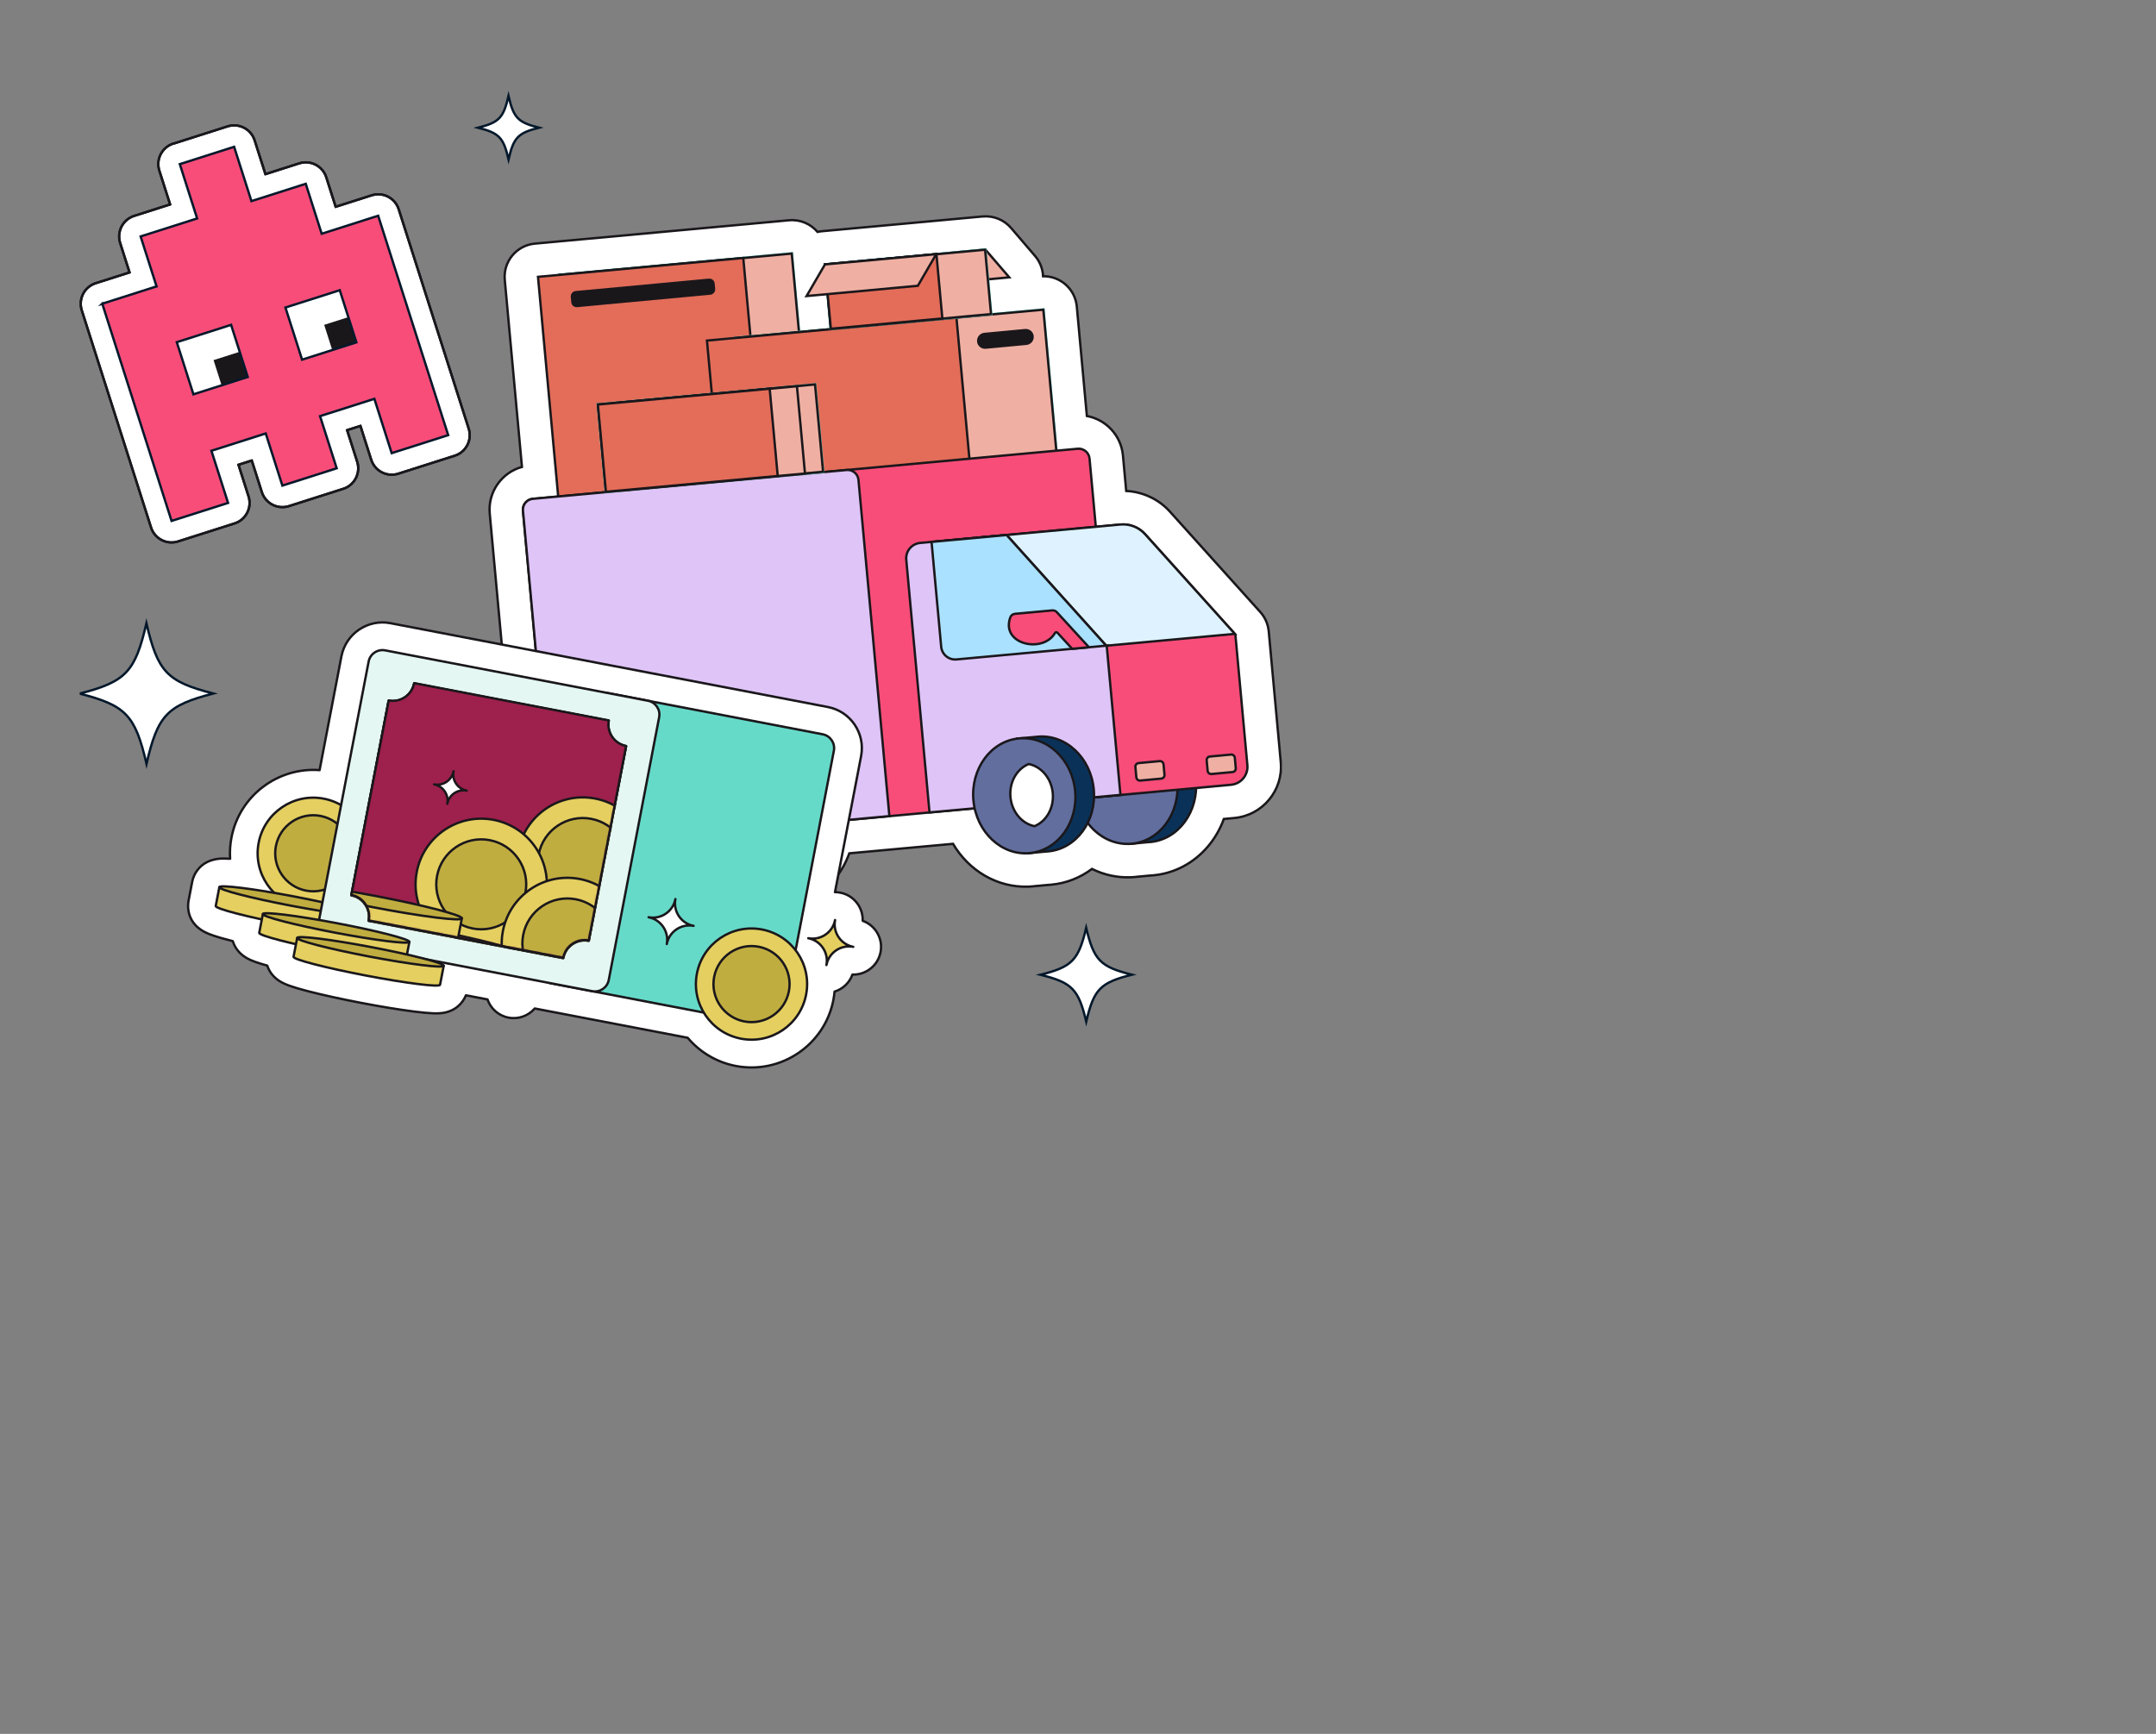 <svg width="920" height="740" viewBox="0 0 920 740" fill="none" xmlns="http://www.w3.org/2000/svg">
<rect x="0" y="0" width="920" height="740" fill="#808080" stroke="none"/>
<g clip-path="url(#clip0_8803_6332)">
<g clip-path="url(#clip1_8803_6332)">
<path d="M91 295.98C71.255 301.086 67.344 305.216 62.519 326C57.669 305.216 53.745 301.099 34 296.02C53.745 290.914 57.656 286.784 62.481 266C67.332 286.784 71.255 290.901 91 295.98Z" fill="white" stroke="#04182B" stroke-miterlimit="10"/>
<path d="M73.912 61.294C69.106 62.847 66.457 67.999 67.992 72.822L72.596 87.255L57.239 92.151C57.239 92.151 57.212 92.151 57.203 92.16C54.901 92.909 52.982 94.535 51.868 96.682C50.753 98.847 50.534 101.368 51.274 103.688L55.284 116.266L40.85 120.87C40.85 120.87 40.823 120.87 40.814 120.879C38.512 121.628 36.593 123.254 35.479 125.401C34.364 127.566 34.145 130.087 34.885 132.407L42.422 156.056L42.696 156.906L49.776 179.094L50.05 179.943L56.993 201.711L57.404 202.99L64.456 225.114C66 229.946 71.162 232.613 75.994 231.07L100.103 223.388C100.103 223.388 100.13 223.388 100.139 223.378C104.945 221.826 107.594 216.674 106.059 211.851L101.756 198.35L107.439 196.541L111.741 210.042C112.481 212.362 114.117 214.289 116.282 215.413C118.447 216.527 120.968 216.738 123.289 216.007L146.465 208.617C146.465 208.617 146.493 208.617 146.502 208.608C151.307 207.055 153.956 201.903 152.421 197.08L148.119 183.579L153.801 181.77L158.405 196.203C159.145 198.523 160.78 200.46 162.936 201.574C165.101 202.689 167.623 202.908 169.943 202.168L194.052 194.486C194.052 194.486 194.079 194.486 194.088 194.477C198.893 192.924 201.543 187.772 200.008 182.949L192.654 159.902L192.517 159.473L185.3 136.856L185.026 136.006L177.946 113.818L177.672 112.969L170.135 89.319C168.591 84.487 163.43 81.82 158.597 83.363L143.24 88.26L139.23 75.681C137.686 70.849 132.524 68.182 127.692 69.725L113.258 74.329L108.654 59.897C107.11 55.064 101.948 52.397 97.115 53.941L73.939 61.331C73.939 61.331 73.912 61.331 73.902 61.34" fill="white"/>
<path d="M73.912 61.294C69.106 62.847 66.457 67.999 67.992 72.822L72.596 87.255L57.239 92.151C57.239 92.151 57.212 92.151 57.203 92.16C54.901 92.909 52.982 94.535 51.868 96.682C50.753 98.847 50.534 101.368 51.274 103.688L55.284 116.266L40.85 120.87C40.85 120.87 40.823 120.87 40.814 120.879C38.512 121.628 36.593 123.254 35.479 125.401C34.364 127.566 34.145 130.087 34.885 132.407L42.422 156.056L42.696 156.906L49.776 179.094L50.05 179.943L56.993 201.711L57.404 202.99L64.456 225.114C66 229.946 71.162 232.613 75.994 231.07L100.103 223.388C100.103 223.388 100.13 223.388 100.139 223.378C104.945 221.826 107.594 216.674 106.059 211.851L101.756 198.35L107.439 196.541L111.741 210.042C112.481 212.362 114.117 214.289 116.282 215.413C118.447 216.527 120.968 216.738 123.289 216.007L146.465 208.617C146.465 208.617 146.493 208.617 146.502 208.608C151.307 207.055 153.956 201.903 152.421 197.08L148.119 183.579L153.801 181.77L158.405 196.203C159.145 198.523 160.78 200.46 162.936 201.574C165.101 202.689 167.623 202.908 169.943 202.168L194.052 194.486C194.052 194.486 194.079 194.486 194.088 194.477C198.893 192.924 201.543 187.772 200.008 182.949L192.654 159.902L192.517 159.473L185.3 136.856L185.026 136.006L177.946 113.818L177.672 112.969L170.135 89.319C168.591 84.487 163.43 81.82 158.597 83.363L143.24 88.26L139.23 75.681C137.686 70.849 132.524 68.182 127.692 69.725L113.258 74.329L108.654 59.897C107.11 55.064 101.948 52.397 97.115 53.941L73.939 61.331C73.939 61.331 73.912 61.331 73.902 61.34" stroke="#04182B" stroke-miterlimit="10"/>
<path d="M73.912 61.294C69.106 62.847 66.457 67.999 67.992 72.822L72.596 87.255L57.239 92.151C57.239 92.151 57.212 92.151 57.203 92.16C54.901 92.909 52.982 94.535 51.868 96.682C50.753 98.847 50.534 101.368 51.274 103.688L55.284 116.266L40.85 120.87C40.85 120.87 40.823 120.87 40.814 120.879C38.512 121.628 36.593 123.254 35.479 125.401C34.364 127.566 34.145 130.087 34.885 132.407L42.422 156.056L42.696 156.906L49.776 179.094L50.05 179.943L56.993 201.711L57.404 202.99L64.456 225.114C66 229.946 71.162 232.613 75.994 231.07L100.103 223.388C100.103 223.388 100.13 223.388 100.139 223.378C104.945 221.826 107.594 216.674 106.059 211.851L101.756 198.35L107.439 196.541L111.741 210.042C112.481 212.362 114.117 214.289 116.282 215.413C118.447 216.527 120.968 216.738 123.289 216.007L146.465 208.617C146.465 208.617 146.493 208.617 146.502 208.608C151.307 207.055 153.956 201.903 152.421 197.08L148.119 183.579L153.801 181.77L158.405 196.203C159.145 198.523 160.78 200.46 162.936 201.574C165.101 202.689 167.623 202.908 169.943 202.168L194.052 194.486C194.052 194.486 194.079 194.486 194.088 194.477C198.893 192.924 201.543 187.772 200.008 182.949L192.654 159.902L192.517 159.473L185.3 136.856L185.026 136.006L177.946 113.818L177.672 112.969L170.135 89.319C168.591 84.487 163.43 81.82 158.597 83.363L143.24 88.26L139.23 75.681C137.686 70.849 132.524 68.182 127.692 69.725L113.258 74.329L108.654 59.897C107.11 55.064 101.948 52.397 97.115 53.941L73.939 61.331C73.939 61.331 73.912 61.331 73.902 61.34L73.912 61.294Z" stroke="#1A171B" stroke-linejoin="round"/>
<path d="M98.247 138.251L74.348 145.873L81.97 169.77L105.87 162.148L98.247 138.251Z" fill="white"/>
<path d="M145.505 123.177L121.605 130.799L129.228 154.697L153.128 147.075L145.505 123.177Z" fill="white"/>
<path d="M149.581 135.049L138.336 138.635L141.922 149.879L153.167 146.292L149.581 135.049Z" fill="#1A171B"/>
<path d="M102.37 150.107L91.125 153.693L94.712 164.937L105.956 161.35L102.37 150.107Z" fill="#1A171B"/>
<path d="M75.439 146.036L98.615 138.646L105.713 160.898L82.537 168.288L75.439 146.036ZM121.801 131.247L144.977 123.857L152.076 146.109L128.899 153.499L121.801 131.247ZM43.638 129.612L51.175 153.261L51.449 154.111L58.529 176.299L58.803 177.148L65.746 198.916L66.157 200.195L73.209 222.319L97.318 214.637L90.22 192.385L113.396 184.995L120.494 207.247L143.671 199.857L136.573 177.605L159.749 170.215L167.14 193.39L191.248 185.707L183.894 162.661L183.757 162.231L176.54 139.614L176.266 138.765L169.186 116.577L168.912 115.727L161.375 92.078L137.267 99.76L130.47 78.44L107.294 85.83L99.903 62.655L76.727 70.045L84.117 93.229L60.009 100.911L66.805 122.231L43.629 129.621L43.638 129.612Z" fill="#66DAC9"/>
<path d="M75.439 146.036L98.615 138.646L105.713 160.898L82.537 168.288L75.439 146.036ZM121.801 131.247L144.977 123.857L152.076 146.109L128.899 153.499L121.801 131.247ZM43.638 129.612L51.175 153.261L51.449 154.111L58.529 176.299L58.803 177.148L65.746 198.916L66.157 200.195L73.209 222.319L97.318 214.637L90.22 192.385L113.396 184.995L120.494 207.247L143.671 199.857L136.573 177.605L159.749 170.215L167.14 193.39L191.248 185.707L183.894 162.661L183.757 162.231L176.54 139.614L176.266 138.765L169.186 116.577L168.912 115.727L161.375 92.078L137.267 99.76L130.47 78.44L107.294 85.83L99.903 62.655L76.727 70.045L84.117 93.229L60.009 100.911L66.805 122.231L43.629 129.621L43.638 129.612Z" fill="#F84D79" stroke="#04182B" stroke-miterlimit="10"/>
<path d="M336.637 94.014L315.973 95.914L237.436 103.131L228.255 103.971C220.426 104.693 214.67 111.617 215.392 119.436L222.728 199.272C214.104 201.656 208.129 209.96 208.979 219.186L222.18 362.791C222.901 370.619 229.826 376.374 237.646 375.652L238.505 375.57C245.292 387.07 257.36 394.296 270.533 393.848C270.835 393.848 271.127 393.83 271.438 393.803C271.785 393.784 272.132 393.757 272.479 393.73C272.817 393.702 273.155 393.656 273.493 393.62L279.276 393.09C279.678 393.072 280.052 393.035 280.427 393.008C288.439 392.268 295.875 388.724 301.667 382.923C307.705 387.07 314.895 389.345 322.459 389.08C322.761 389.08 323.062 389.062 323.364 389.034C323.711 389.016 324.058 388.989 324.405 388.961C324.743 388.934 325.081 388.888 325.41 388.842L331.193 388.313C331.595 388.294 331.969 388.267 332.344 388.23C341.379 387.399 349.674 382.996 355.712 375.826C358.599 372.4 360.864 368.445 362.417 364.188L380.926 362.489L397.881 360.936L406.669 360.132C413.457 371.633 425.525 378.858 438.698 378.411C439 378.411 439.301 378.393 439.603 378.365C439.95 378.347 440.297 378.329 440.644 378.292C440.982 378.265 441.32 378.219 441.658 378.182L447.441 377.653C447.843 377.634 448.217 377.607 448.592 377.57C454.95 376.986 460.907 374.62 465.958 370.847C471.029 373.35 476.61 374.611 482.265 374.419C482.567 374.419 482.868 374.401 483.17 374.373C483.517 374.355 483.864 374.337 484.211 374.3C484.549 374.273 484.887 374.227 485.225 374.181L491.008 373.652C491.41 373.633 491.784 373.606 492.159 373.569C501.194 372.738 509.489 368.335 515.527 361.165C518.414 357.739 520.68 353.784 522.233 349.527L526.691 349.116C538.731 348.011 547.629 337.314 546.524 325.275L541.39 269.435C541.106 266.357 539.828 263.461 537.754 261.168L537.644 261.05L499.248 218.382C494.452 213.047 487.664 209.887 480.575 209.54L479.177 194.376C478.383 185.771 471.896 179.03 463.784 177.541L459.491 130.827C458.805 123.364 452.465 117.773 445.093 117.901C444.956 114.777 443.796 111.726 441.686 109.26L431.445 97.303C428.439 93.795 423.926 91.968 419.331 92.388H419.194L398.42 94.307L371.571 96.773L350.66 98.691C350.048 98.746 349.436 98.847 348.842 98.974C345.946 95.567 341.488 93.576 336.692 94.014" fill="white"/>
<path d="M336.637 94.014L315.973 95.914L237.436 103.131L228.255 103.971C220.426 104.693 214.67 111.617 215.392 119.436L222.728 199.272C214.104 201.656 208.129 209.96 208.979 219.186L222.18 362.791C222.901 370.619 229.826 376.374 237.646 375.652L238.505 375.57C245.292 387.07 257.36 394.296 270.533 393.848C270.835 393.848 271.127 393.83 271.438 393.803C271.785 393.784 272.132 393.757 272.479 393.73C272.817 393.702 273.155 393.656 273.493 393.62L279.276 393.09C279.678 393.072 280.052 393.035 280.427 393.008C288.439 392.268 295.875 388.724 301.667 382.923C307.705 387.07 314.895 389.345 322.459 389.08C322.761 389.08 323.062 389.062 323.364 389.034C323.711 389.016 324.058 388.989 324.405 388.961C324.743 388.934 325.081 388.888 325.41 388.842L331.193 388.313C331.595 388.294 331.969 388.267 332.344 388.23C341.379 387.399 349.674 382.996 355.712 375.826C358.599 372.4 360.864 368.445 362.417 364.188L380.926 362.489L397.881 360.936L406.669 360.132C413.457 371.633 425.525 378.858 438.698 378.411C439 378.411 439.301 378.393 439.603 378.365C439.95 378.347 440.297 378.329 440.644 378.292C440.982 378.265 441.32 378.219 441.658 378.182L447.441 377.653C447.843 377.634 448.217 377.607 448.592 377.57C454.95 376.986 460.907 374.62 465.958 370.847C471.029 373.35 476.61 374.611 482.265 374.419C482.567 374.419 482.868 374.401 483.17 374.373C483.517 374.355 483.864 374.337 484.211 374.3C484.549 374.273 484.887 374.227 485.225 374.181L491.008 373.652C491.41 373.633 491.784 373.606 492.159 373.569C501.194 372.738 509.489 368.335 515.527 361.165C518.414 357.739 520.68 353.784 522.233 349.527L526.691 349.116C538.731 348.011 547.629 337.314 546.524 325.275L541.39 269.435C541.106 266.357 539.828 263.461 537.754 261.168L537.644 261.05L499.248 218.382C494.452 213.047 487.664 209.887 480.575 209.54L479.177 194.376C478.383 185.771 471.896 179.03 463.784 177.541L459.491 130.827C458.805 123.364 452.465 117.773 445.093 117.901C444.956 114.777 443.796 111.726 441.686 109.26L431.445 97.303C428.439 93.795 423.926 91.968 419.331 92.388H419.194L398.42 94.307L371.571 96.773L350.66 98.691C350.048 98.746 349.436 98.847 348.842 98.974C345.946 95.567 341.488 93.576 336.692 94.014H336.637Z" stroke="#1A171B" stroke-miterlimit="10"/>
<path d="M337.926 108.113L238.668 117.232L247.665 215.136L346.923 206.016L337.926 108.113Z" fill="#F5872E"/>
<path d="M337.926 108.113L238.668 117.232L247.665 215.136L346.923 206.016L337.926 108.113Z" stroke="#66DAC9" stroke-miterlimit="10"/>
<path d="M337.851 108.211L238.766 117.315L247.747 215.045L346.832 205.942L337.851 108.211Z" fill="#EFB0A3"/>
<path d="M337.851 108.211L238.766 117.315L247.747 215.045L346.832 205.942L337.851 108.211Z" stroke="#1A171B" stroke-miterlimit="10"/>
<path d="M317.161 110.1L229.574 118.148L238.554 215.869L326.141 207.821L317.161 110.1Z" fill="#E36D59"/>
<path d="M317.161 110.1L229.574 118.148L238.554 215.869L326.141 207.821L317.161 110.1Z" stroke="#1A171B" stroke-miterlimit="10"/>
<path d="M303.028 125.3L246.242 130.598C245.237 130.69 244.351 129.959 244.269 128.963L244.058 126.671C243.967 125.675 244.707 124.798 245.712 124.697L302.498 119.399C303.503 119.308 304.389 120.039 304.471 121.025L304.681 123.318C304.772 124.314 304.032 125.191 303.028 125.282" fill="#1A171B"/>
<path d="M303.028 125.3L246.242 130.598C245.237 130.69 244.351 129.959 244.269 128.963L244.058 126.671C243.967 125.675 244.707 124.798 245.712 124.697L302.498 119.399C303.503 119.308 304.389 120.039 304.471 121.025L304.681 123.318C304.772 124.314 304.032 125.191 303.028 125.282V125.3Z" stroke="#1A171B" stroke-miterlimit="10"/>
<path d="M445.297 132.056L313.734 144.144L322.731 242.047L454.294 229.959L445.297 132.056Z" fill="#F5872E"/>
<path d="M445.297 132.056L313.734 144.144L322.731 242.047L454.294 229.959L445.297 132.056Z" stroke="#66DAC9" stroke-miterlimit="10"/>
<path d="M445.212 132.164L313.832 144.235L322.814 241.974L454.194 229.903L445.212 132.164Z" fill="#EFB0A3"/>
<path d="M445.212 132.164L313.832 144.235L322.814 241.974L454.194 229.903L445.212 132.164Z" stroke="#1A171B" stroke-miterlimit="10"/>
<path d="M408.131 135.571L301.668 145.353L310.649 243.083L417.112 233.301L408.131 135.571Z" fill="#E36D59"/>
<path d="M408.131 135.571L301.668 145.353L310.649 243.083L417.112 233.301L408.131 135.571Z" stroke="#1A171B" stroke-miterlimit="10"/>
<path d="M437.392 140.893L420.117 142.519C418.482 142.674 417.276 144.108 417.422 145.716C417.568 147.333 419.012 148.511 420.638 148.356L437.922 146.73C439.557 146.575 440.763 145.15 440.617 143.533C440.471 141.916 439.037 140.738 437.401 140.893" fill="#1A171B"/>
<path d="M437.392 140.893L420.117 142.519C418.482 142.674 417.276 144.108 417.422 145.716C417.568 147.333 419.012 148.511 420.638 148.356L437.922 146.73C439.557 146.575 440.763 145.15 440.617 143.533C440.471 141.916 439.037 140.738 437.401 140.893H437.392Z" stroke="#1A171B" stroke-miterlimit="10"/>
<path d="M486.347 310.422L477.577 311.226L477.769 313.309C470.507 317.812 465.985 326.892 466.898 336.885C467.821 346.878 473.923 354.99 481.88 358.086L482.072 360.151L489.983 359.42C490.266 359.411 490.559 359.393 490.851 359.365C502.837 358.269 511.543 346.412 510.3 332.893C509.058 319.374 498.333 309.308 486.357 310.413" fill="#0A3259"/>
<path d="M486.347 310.422L477.577 311.226L477.769 313.309C470.507 317.812 465.985 326.892 466.898 336.885C467.821 346.878 473.923 354.99 481.88 358.086L482.072 360.151L489.983 359.42C490.266 359.411 490.559 359.393 490.851 359.365C502.837 358.269 511.543 346.412 510.3 332.893C509.058 319.374 498.333 309.308 486.357 310.413L486.347 310.422Z" stroke="#1A171B" stroke-miterlimit="10"/>
<path d="M502.352 333.624C503.595 347.143 494.889 359 482.903 360.096C470.917 361.192 460.202 351.126 458.95 337.607C457.708 324.087 466.414 312.24 478.399 311.134C490.385 310.038 501.101 320.105 502.352 333.624Z" fill="#616E9E"/>
<path d="M502.352 333.624C503.595 347.143 494.889 359 482.903 360.096C470.917 361.192 460.202 351.126 458.95 337.607C457.708 324.087 466.414 312.24 478.399 311.134C490.385 310.038 501.101 320.105 502.352 333.624Z" stroke="#1A171B" stroke-miterlimit="10"/>
<path d="M326.47 325.01L317.664 325.823L317.856 327.915C310.565 332.436 306.016 341.553 306.939 351.582C307.861 361.612 313.991 369.751 321.985 372.866L322.177 374.94L330.115 374.209C330.408 374.2 330.691 374.181 330.983 374.154C343.015 373.049 351.757 361.156 350.515 347.582C349.272 334.008 338.502 323.905 326.47 325.01Z" fill="#0A3259"/>
<path d="M326.47 325.01L317.664 325.823L317.856 327.915C310.565 332.436 306.016 341.553 306.939 351.582C307.861 361.612 313.991 369.751 321.985 372.866L322.177 374.94L330.115 374.209C330.408 374.2 330.691 374.181 330.983 374.154C343.015 373.049 351.757 361.156 350.515 347.582C349.272 334.008 338.502 323.905 326.47 325.01Z" stroke="#1A171B" stroke-miterlimit="10"/>
<path d="M342.574 348.303C343.826 361.877 335.074 373.77 323.043 374.876C311.011 375.981 300.25 365.878 298.998 352.304C297.746 338.73 306.498 326.837 318.53 325.732C330.561 324.626 341.322 334.729 342.574 348.303Z" fill="#616E9E"/>
<path d="M342.574 348.303C343.826 361.877 335.074 373.77 323.043 374.876C311.011 375.981 300.25 365.878 298.998 352.304C297.746 338.73 306.498 326.837 318.53 325.732C330.561 324.626 341.322 334.729 342.574 348.303Z" stroke="#1A171B" stroke-miterlimit="10"/>
<path d="M459.873 191.517L227.358 212.892C224.809 213.129 222.927 215.386 223.165 217.934L236.347 361.475L478.107 339.251L464.925 195.71C464.687 193.161 462.431 191.279 459.882 191.517" fill="#F84D79"/>
<path d="M459.873 191.517L227.358 212.892C224.809 213.129 222.927 215.386 223.165 217.934L236.347 361.475L478.107 339.251L464.925 195.71C464.687 193.161 462.431 191.279 459.882 191.517H459.873Z" stroke="#1A171B" stroke-miterlimit="10"/>
<path d="M361.275 200.588L227.35 212.892C224.801 213.129 222.919 215.386 223.157 217.934L236.349 361.457L379.51 348.303L366.318 204.78C366.081 202.232 363.824 200.35 361.275 200.588Z" fill="#DEC4F7"/>
<path d="M361.275 200.588L227.35 212.892C224.801 213.129 222.919 215.386 223.157 217.934L236.349 361.457L379.51 348.303L366.318 204.78C366.081 202.232 363.824 200.35 361.275 200.588Z" stroke="#1A171B" stroke-miterlimit="10"/>
<path d="M527.148 270.778L532.273 326.563C532.666 330.792 529.551 334.537 525.321 334.93L429.253 343.754L418.738 229.334L478.146 223.881C482.092 223.515 485.984 225.041 488.643 227.991L527.011 270.632L527.148 270.787V270.778Z" fill="#F84D79"/>
<path d="M527.148 270.778L532.273 326.563C532.666 330.792 529.551 334.537 525.321 334.93L429.253 343.754L418.738 229.334L478.146 223.881C482.092 223.515 485.984 225.041 488.643 227.991L527.011 270.632L527.148 270.787V270.778Z" stroke="#1A171B" stroke-miterlimit="10"/>
<path d="M526.911 270.522L402.185 282.004L397.535 231.271L478.091 223.853C482.038 223.488 485.93 225.014 488.579 227.955L526.92 270.522H526.911Z" fill="#DEF3FF"/>
<path d="M526.911 270.522L402.185 282.004L397.535 231.271L478.091 223.853C482.038 223.488 485.93 225.014 488.579 227.955L526.92 270.522H526.911Z" stroke="#1A171B" stroke-miterlimit="10"/>
<path d="M472.27 275.811L478.107 339.251L396.637 346.732L386.716 238.871C386.378 235.253 389.046 232.047 392.664 231.718L429.562 228.329L472.133 275.665L472.27 275.82V275.811Z" fill="#DEC4F7"/>
<path d="M472.27 275.811L478.107 339.251L396.637 346.732L386.716 238.871C386.378 235.253 389.046 232.047 392.664 231.718L429.562 228.329L472.133 275.665L472.27 275.82V275.811Z" stroke="#1A171B" stroke-miterlimit="10"/>
<path d="M472.035 275.564L408.123 281.438C404.834 281.739 401.929 279.319 401.619 276.03L397.508 231.28L429.527 228.339L472.026 275.573L472.035 275.564Z" fill="#AAE1FF"/>
<path d="M472.035 275.564L408.123 281.438C404.834 281.739 401.929 279.319 401.619 276.03L397.508 231.28L429.527 228.339L472.026 275.573L472.035 275.564Z" stroke="#1A171B" stroke-miterlimit="10"/>
<path d="M494.846 324.836L485.875 325.668C485.035 325.75 484.413 326.481 484.496 327.321L484.898 331.76C484.971 332.592 485.72 333.204 486.551 333.131L495.522 332.299C496.363 332.226 496.984 331.486 496.901 330.646L496.5 326.207C496.426 325.375 495.686 324.763 494.846 324.836Z" fill="#EFB0A3"/>
<path d="M494.846 324.836L485.875 325.668C485.035 325.75 484.413 326.481 484.496 327.321L484.898 331.76C484.971 332.592 485.72 333.204 486.551 333.131L495.522 332.299C496.363 332.226 496.984 331.486 496.901 330.646L496.5 326.207C496.426 325.375 495.686 324.763 494.846 324.836Z" stroke="#1A171B" stroke-miterlimit="10"/>
<path d="M525.264 322.041L516.293 322.872C515.453 322.955 514.831 323.695 514.914 324.526L515.316 328.965C515.389 329.796 516.138 330.408 516.969 330.335L525.94 329.504C526.78 329.431 527.402 328.691 527.319 327.851L526.918 323.411C526.844 322.58 526.104 321.968 525.264 322.041Z" fill="#EFB0A3"/>
<path d="M525.264 322.041L516.293 322.872C515.453 322.955 514.831 323.695 514.914 324.526L515.316 328.965C515.389 329.796 516.138 330.408 516.969 330.335L525.94 329.504C526.78 329.431 527.402 328.691 527.319 327.851L526.918 323.411C526.844 322.58 526.104 321.968 525.264 322.041Z" stroke="#1A171B" stroke-miterlimit="10"/>
<path d="M464.69 276.24L457.51 276.898L451.215 270.029C450.914 269.7 450.384 269.764 450.165 270.157C445.159 278.981 426.961 275.126 431.099 263.516C431.41 262.657 432.186 262.054 433.1 261.972L449.014 260.511C449.745 260.447 450.466 260.721 450.96 261.26L464.681 276.24H464.69Z" fill="#F84D79"/>
<path d="M464.69 276.24L457.51 276.898L451.215 270.029C450.914 269.7 450.384 269.764 450.165 270.157C445.159 278.981 426.961 275.126 431.099 263.516C431.41 262.657 432.186 262.054 433.1 261.972L449.014 260.511C449.745 260.447 450.466 260.721 450.96 261.26L464.681 276.24H464.69Z" stroke="#1A171B" stroke-miterlimit="10"/>
<path d="M274.544 329.778L265.738 330.591L265.93 332.683C258.64 337.205 254.09 346.321 255.013 356.351C255.936 366.381 262.065 374.519 270.059 377.634L270.251 379.708L278.189 378.977C278.482 378.968 278.765 378.95 279.057 378.922C291.089 377.817 299.831 365.924 298.589 352.35C297.346 338.776 286.576 328.673 274.544 329.778Z" fill="#0A3259"/>
<path d="M274.544 329.778L265.738 330.591L265.93 332.683C258.64 337.205 254.09 346.321 255.013 356.351C255.936 366.381 262.065 374.519 270.059 377.634L270.251 379.708L278.189 378.977C278.482 378.968 278.765 378.95 279.057 378.922C291.089 377.817 299.831 365.924 298.589 352.35C297.346 338.776 286.576 328.673 274.544 329.778Z" stroke="#1A171B" stroke-miterlimit="10"/>
<path d="M290.64 353.081C291.892 366.655 283.14 378.548 271.109 379.653C259.078 380.758 248.316 370.656 247.064 357.082C245.813 343.508 254.565 331.614 266.596 330.509C278.627 329.404 289.389 339.507 290.64 353.081Z" fill="#616E9E"/>
<path d="M290.64 353.081C291.892 366.655 283.14 378.548 271.109 379.653C259.078 380.758 248.316 370.656 247.064 357.082C245.813 343.508 254.565 331.614 266.596 330.509C278.627 329.404 289.389 339.507 290.64 353.081Z" stroke="#1A171B" stroke-miterlimit="10"/>
<path d="M281.105 353.957C281.689 360.361 278.318 366.106 273.212 368.143C267.822 367.066 263.455 362.032 262.87 355.629C262.286 349.226 265.657 343.48 270.763 341.443C276.153 342.521 280.52 347.554 281.105 353.957Z" fill="white"/>
<path d="M281.105 353.957C281.689 360.361 278.318 366.106 273.212 368.143C267.822 367.066 263.455 362.032 262.87 355.629C262.286 349.226 265.657 343.48 270.763 341.443C276.153 342.521 280.52 347.554 281.105 353.957Z" stroke="#1A171B" stroke-miterlimit="10"/>
<path d="M442.773 314.423L434.003 315.227L434.195 317.309C426.932 321.813 422.41 330.893 423.324 340.886C424.247 350.879 430.349 358.991 438.306 362.087L438.498 364.152L446.409 363.421C446.692 363.412 446.985 363.393 447.277 363.366C459.263 362.27 467.969 350.413 466.726 336.894C465.484 323.375 454.759 313.308 442.782 314.414" fill="#0A3259"/>
<path d="M442.773 314.423L434.003 315.227L434.195 317.309C426.932 321.813 422.41 330.893 423.324 340.886C424.247 350.879 430.349 358.991 438.306 362.087L438.498 364.152L446.409 363.421C446.692 363.412 446.985 363.393 447.277 363.366C459.263 362.27 467.969 350.413 466.726 336.894C465.484 323.375 454.759 313.308 442.782 314.414L442.773 314.423Z" stroke="#1A171B" stroke-miterlimit="10"/>
<path d="M458.778 337.634C460.021 351.153 451.315 363.001 439.329 364.106C427.343 365.202 416.627 355.136 415.376 341.617C414.133 328.097 422.84 316.241 434.825 315.145C446.811 314.048 457.527 324.115 458.778 337.634Z" fill="#616E9E"/>
<path d="M458.778 337.634C460.021 351.153 451.315 363.001 439.329 364.106C427.343 365.202 416.627 355.136 415.376 341.617C414.133 328.097 422.84 316.241 434.825 315.145C446.811 314.048 457.527 324.115 458.778 337.634Z" stroke="#1A171B" stroke-miterlimit="10"/>
<path d="M449.231 338.511C449.816 344.869 446.481 350.569 441.43 352.596C436.085 351.528 431.764 346.531 431.18 340.164C430.595 333.807 433.929 328.107 438.981 326.079C444.326 327.147 448.647 332.144 449.231 338.511Z" fill="white"/>
<path d="M449.231 338.511C449.816 344.869 446.481 350.569 441.43 352.596C436.085 351.528 431.764 346.531 431.18 340.164C430.595 333.807 433.929 328.107 438.981 326.079C444.326 327.147 448.647 332.144 449.231 338.511Z" stroke="#1A171B" stroke-miterlimit="10"/>
<path d="M347.876 164.032L255.031 172.562L258.468 209.966L351.314 201.435L347.876 164.032Z" fill="#F5872E"/>
<path d="M347.876 164.032L255.031 172.562L258.468 209.966L351.314 201.435L347.876 164.032Z" stroke="#66DAC9" stroke-miterlimit="10"/>
<path d="M347.783 164.073L255.141 172.618L258.577 209.866L351.219 201.321L347.783 164.073Z" fill="#EFB0A3"/>
<path d="M347.783 164.073L255.141 172.618L258.577 209.866L351.219 201.321L347.783 164.073Z" stroke="#1A171B" stroke-miterlimit="10"/>
<path d="M340.068 164.839L261.789 172.045L265.219 209.294L343.498 202.088L340.068 164.839Z" fill="#EFB0A3"/>
<path d="M340.068 164.839L261.789 172.045L265.219 209.294L343.498 202.088L340.068 164.839Z" stroke="#1A171B" stroke-miterlimit="10"/>
<path d="M328.437 165.902L255.125 172.651L258.554 209.891L331.866 203.142L328.437 165.902Z" fill="#E36D59"/>
<path d="M328.437 165.902L255.125 172.651L258.554 209.891L331.866 203.142L328.437 165.902Z" stroke="#1A171B" stroke-miterlimit="10"/>
<path d="M420.499 106.538L430.667 118.367L383.172 122.77L373.004 110.941L420.499 106.538Z" fill="#EFB0A3"/>
<path d="M420.499 106.538L430.667 118.367L383.172 122.77L373.004 110.941L420.499 106.538Z" stroke="#1A171B" stroke-miterlimit="10"/>
<path d="M420.471 106.492L351.906 112.791L354.445 140.417L423.01 134.117L420.471 106.492Z" fill="#F5872E"/>
<path d="M420.471 106.492L351.906 112.791L354.445 140.417L423.01 134.117L420.471 106.492Z" stroke="#66DAC9" stroke-miterlimit="10"/>
<path d="M420.355 106.575L351.992 112.88L354.526 140.35L422.889 134.045L420.355 106.575Z" fill="#EFB0A3"/>
<path d="M420.355 106.575L351.992 112.88L354.526 140.35L422.889 134.045L420.355 106.575Z" stroke="#1A171B" stroke-miterlimit="10"/>
<path d="M399.585 108.456L352 112.844L354.533 140.305L402.119 135.916L399.585 108.456Z" fill="#E36D59"/>
<path d="M399.585 108.456L352 112.844L354.533 140.305L402.119 135.916L399.585 108.456Z" stroke="#1A171B" stroke-miterlimit="10"/>
<path d="M352.031 112.85L344.184 126.351L391.651 121.966L399.508 108.465L352.031 112.85Z" fill="#EFB0A3"/>
<path d="M352.031 112.85L344.184 126.351L391.651 121.966L399.508 108.465L352.031 112.85Z" stroke="#1A171B" stroke-miterlimit="10"/>
<path d="M368.121 392.962C368.312 387.244 364.329 382.074 358.528 380.968C357.779 380.822 357.03 380.758 356.299 380.758L367.454 322.635C369.308 312.98 362.95 303.608 353.294 301.753L278.767 287.467L260.642 283.996L166.575 265.964C156.91 264.11 147.546 270.458 145.691 280.123L136.373 328.682C118.596 327.348 102.197 339.552 98.763 357.474C98.187 360.489 98.004 363.521 98.196 366.508C97.182 366.444 96.296 366.408 95.51 366.408C89.527 366.39 86.156 368.829 84.274 371.331C83.168 372.756 82.374 374.455 82.008 376.346L80.455 384.449C80.144 386.084 79.076 394.451 88.915 398.507C90.239 399.055 91.957 399.63 94.158 400.27C95.666 400.708 97.401 401.174 99.338 401.667C100.279 404.737 102.554 407.788 106.866 409.706C108.044 410.227 109.469 410.747 111.369 411.332C112.182 411.578 113.078 411.843 114.046 412.108C114.914 414.766 116.787 417.397 120.158 419.233C121.108 419.754 122.195 420.22 123.593 420.722C125.447 421.389 127.996 422.138 131.175 422.969C137.25 424.55 145.344 426.331 153.95 427.984C162.555 429.638 170.731 430.971 176.962 431.748C180.214 432.15 182.863 432.396 184.837 432.469C186.316 432.524 187.504 432.488 188.573 432.36C194.173 431.684 197.416 428.213 198.823 424.778L208.022 426.541C209.356 430.414 212.672 433.483 216.984 434.305C221.296 435.137 225.507 433.501 228.184 430.405L232.423 431.218L250.548 434.689L293.448 442.91C298.673 449.103 305.908 453.397 313.966 454.94C333.242 458.64 351.942 445.961 355.633 426.696C355.852 425.536 356.007 424.376 356.117 423.207C359.588 422.129 362.475 419.489 363.745 415.936C369.464 416.128 374.634 412.145 375.749 406.344C376.863 400.553 373.538 394.935 368.148 392.999" fill="white"/>
<path d="M368.121 392.962C368.312 387.244 364.329 382.074 358.528 380.968C357.779 380.822 357.03 380.758 356.299 380.758L367.454 322.635C369.308 312.98 362.95 303.608 353.294 301.753L278.767 287.467L260.642 283.996L166.575 265.964C156.91 264.11 147.546 270.458 145.691 280.123L136.373 328.682C118.596 327.348 102.197 339.552 98.763 357.474C98.187 360.489 98.004 363.521 98.196 366.508C97.182 366.444 96.296 366.408 95.51 366.408C89.527 366.39 86.156 368.829 84.274 371.331C83.168 372.756 82.374 374.455 82.008 376.346L80.455 384.449C80.144 386.084 79.076 394.451 88.915 398.507C90.239 399.055 91.957 399.63 94.158 400.27C95.666 400.708 97.401 401.174 99.338 401.667C100.279 404.737 102.554 407.788 106.866 409.706C108.044 410.227 109.469 410.747 111.369 411.332C112.182 411.578 113.078 411.843 114.046 412.108C114.914 414.766 116.787 417.397 120.158 419.233C121.108 419.754 122.195 420.22 123.593 420.722C125.447 421.389 127.996 422.138 131.175 422.969C137.25 424.55 145.344 426.331 153.95 427.984C162.555 429.638 170.731 430.971 176.962 431.748C180.214 432.15 182.863 432.396 184.837 432.469C186.316 432.524 187.504 432.488 188.573 432.36C194.173 431.684 197.416 428.213 198.823 424.778L208.022 426.541C209.356 430.414 212.672 433.483 216.984 434.305C221.296 435.137 225.507 433.501 228.184 430.405L232.423 431.218L250.548 434.689L293.448 442.91C298.673 449.103 305.908 453.397 313.966 454.94C333.242 458.64 351.942 445.961 355.633 426.696C355.852 425.536 356.007 424.376 356.117 423.207C359.588 422.129 362.475 419.489 363.745 415.936C369.464 416.128 374.634 412.145 375.749 406.344C376.863 400.553 373.538 394.935 368.148 392.999L368.121 392.962Z" stroke="#1A171B" stroke-linejoin="round"/>
<path d="M156.975 368.628C159.442 355.757 151.01 343.325 138.138 340.858C125.266 338.392 112.833 346.823 110.366 359.694C107.899 372.565 116.331 384.997 129.203 387.463C142.075 389.929 154.508 381.498 156.975 368.628Z" fill="#E4CF60"/>
<path d="M156.975 368.628C159.442 355.757 151.01 343.325 138.138 340.858C125.266 338.392 112.833 346.823 110.366 359.694C107.899 372.565 116.331 384.997 129.203 387.463C142.075 389.929 154.508 381.498 156.975 368.628Z" stroke="#1A171B" stroke-linejoin="round"/>
<path d="M149.619 367.221C151.309 358.415 145.536 349.911 136.729 348.221C127.923 346.531 119.417 352.304 117.727 361.11C116.037 369.916 121.811 378.42 130.617 380.11C139.424 381.8 147.929 376.027 149.619 367.221Z" fill="#C0AD40"/>
<path d="M149.619 367.221C151.309 358.415 145.536 349.911 136.729 348.221C127.923 346.531 119.417 352.304 117.727 361.11C116.037 369.916 121.811 378.42 130.617 380.11C139.424 381.8 147.929 376.027 149.619 367.221Z" stroke="#1A171B" stroke-linejoin="round"/>
<path d="M156.124 390.569L154.571 398.616C154.352 399.74 140.182 397.977 122.926 394.679C105.66 391.382 91.847 387.801 92.057 386.668L93.601 378.621L156.115 390.56L156.124 390.569Z" fill="#E4CF60"/>
<path d="M156.124 390.569L154.571 398.616C154.352 399.74 140.182 397.977 122.926 394.679C105.66 391.382 91.847 387.801 92.057 386.668L93.601 378.621L156.115 390.56L156.124 390.569Z" stroke="#1A171B" stroke-linejoin="round"/>
<path d="M156.125 390.514C155.906 391.629 141.737 389.875 124.48 386.595C107.214 383.307 93.402 379.744 93.612 378.63C93.831 377.516 108 379.269 125.257 382.549C142.523 385.837 156.336 389.4 156.125 390.514Z" fill="#C0AD40"/>
<path d="M156.125 390.514C155.906 391.629 141.737 389.875 124.48 386.595C107.214 383.307 93.402 379.744 93.612 378.63C93.831 377.516 108 379.269 125.257 382.549C142.523 385.837 156.336 389.4 156.125 390.514Z" stroke="#1A171B" stroke-linejoin="round"/>
<path d="M355.825 320.415L334.32 432.551C333.699 435.813 330.538 437.95 327.276 437.329L234.68 419.571L258.45 295.624L351.047 313.382C354.308 314.003 356.446 317.163 355.825 320.424" fill="#66DAC9"/>
<path d="M355.825 320.415L334.32 432.551C333.699 435.813 330.538 437.95 327.276 437.329L234.68 419.571L258.45 295.624L351.047 313.382C354.308 314.003 356.446 317.163 355.825 320.424V320.415Z" stroke="#1A171B" stroke-linejoin="round"/>
<path d="M157.302 282.342L135.797 394.478C135.167 397.74 137.314 400.891 140.575 401.521L252.722 423.024C255.983 423.645 259.135 421.508 259.765 418.247L281.27 306.11C281.891 302.849 279.753 299.698 276.492 299.068L164.346 277.565C161.084 276.944 157.933 279.081 157.302 282.342Z" fill="#E4F7F3"/>
<path d="M157.302 282.342L135.797 394.478C135.167 397.74 137.314 400.891 140.575 401.521L252.722 423.024C255.983 423.645 259.135 421.508 259.765 418.247L281.27 306.11C281.891 302.849 279.753 299.698 276.492 299.068L164.346 277.565C161.084 276.944 157.933 279.081 157.302 282.342Z" stroke="#1A171B" stroke-miterlimit="10"/>
<path d="M251.216 401.512C246.173 400.544 241.294 403.851 240.326 408.902L157.312 392.99C158.281 387.947 154.974 383.069 149.922 382.101L165.845 299.095C170.888 300.063 175.766 296.757 176.734 291.705L259.748 307.618C258.78 312.66 262.087 317.538 267.139 318.506L251.216 401.512Z" fill="#FF6E40"/>
<path d="M251.216 401.512C246.173 400.544 241.294 403.851 240.326 408.902L157.312 392.99C158.281 387.947 154.974 383.069 149.922 382.101L165.845 299.095C170.888 300.063 175.766 296.757 176.734 291.705L259.748 307.618C258.78 312.66 262.087 317.538 267.139 318.506L251.216 401.512Z" stroke="#1A171B" stroke-linejoin="round"/>
<path d="M267.139 318.506L251.216 401.512C246.173 400.544 241.294 403.851 240.326 408.902L157.312 392.98C158.281 387.938 154.974 383.06 149.922 382.092L165.845 299.086C170.888 300.054 175.766 296.747 176.734 291.696L259.748 307.609C258.78 312.651 262.087 317.529 267.139 318.497" fill="#CF473B"/>
<path d="M267.139 318.506L251.216 401.512C246.173 400.544 241.294 403.851 240.326 408.902L157.312 392.98C158.281 387.938 154.974 383.06 149.922 382.092L165.845 299.086C170.888 300.054 175.766 296.747 176.734 291.696L259.748 307.609C258.78 312.651 262.087 317.529 267.139 318.497V318.506Z" stroke="#1A171B" stroke-linejoin="round"/>
<path d="M174.686 402.033L173.133 410.08C172.914 411.204 158.745 409.441 141.488 406.143C124.231 402.846 110.409 399.256 110.62 398.132L112.173 390.085L174.686 402.024V402.033Z" fill="#E4CF60"/>
<path d="M174.686 402.033L173.133 410.08C172.914 411.204 158.745 409.441 141.488 406.143C124.231 402.846 110.409 399.256 110.62 398.132L112.173 390.085L174.686 402.024V402.033Z" stroke="#1A171B" stroke-linejoin="round"/>
<path d="M174.696 401.978C174.477 403.092 160.307 401.339 143.051 398.059C125.785 394.771 111.972 391.208 112.182 390.094C112.401 388.979 126.57 390.733 143.827 394.022C161.093 397.301 174.906 400.873 174.696 401.987" fill="#C0AD40"/>
<path d="M174.696 401.978C174.477 403.092 160.307 401.339 143.051 398.059C125.785 394.771 111.972 391.208 112.182 390.094C112.401 388.979 126.57 390.733 143.827 394.022C161.093 397.301 174.906 400.873 174.696 401.987V401.978Z" stroke="#1A171B" stroke-linejoin="round"/>
<path d="M189.331 412.236L187.778 420.284C187.559 421.407 173.39 419.644 156.133 416.347C138.867 413.049 125.054 409.468 125.264 408.345L126.817 400.297L189.331 412.236Z" fill="#E4CF60"/>
<path d="M189.331 412.236L187.778 420.284C187.559 421.407 173.39 419.644 156.133 416.347C138.867 413.049 125.054 409.468 125.264 408.345L126.817 400.297L189.331 412.236Z" stroke="#1A171B" stroke-linejoin="round"/>
<path d="M189.333 412.172C189.113 413.287 174.944 411.533 157.687 408.253C140.421 404.965 126.609 401.403 126.819 400.288C127.038 399.174 141.207 400.928 158.464 404.216C175.73 407.495 189.543 411.067 189.333 412.181" fill="#C0AD40"/>
<path d="M189.333 412.172C189.113 413.287 174.944 411.533 157.687 408.253C140.421 404.965 126.609 401.403 126.819 400.288C127.038 399.174 141.207 400.928 158.464 404.216C175.73 407.495 189.543 411.067 189.333 412.181V412.172Z" stroke="#1A171B" stroke-linejoin="round"/>
<path d="M343.987 424.458C346.453 411.588 338.021 399.155 325.149 396.689C312.278 394.223 299.844 402.654 297.378 415.525C294.911 428.395 303.343 440.827 316.215 443.294C329.087 445.76 341.52 437.329 343.987 424.458Z" fill="#E4CF60"/>
<path d="M343.987 424.458C346.453 411.588 338.021 399.155 325.149 396.689C312.278 394.223 299.844 402.654 297.378 415.525C294.911 428.395 303.343 440.827 316.215 443.294C329.087 445.76 341.52 437.329 343.987 424.458Z" stroke="#1A171B" stroke-linejoin="round"/>
<path d="M336.631 423.052C338.321 414.246 332.547 405.741 323.741 404.052C314.934 402.362 306.429 408.135 304.739 416.941C303.049 425.746 308.823 434.251 317.629 435.94C326.436 437.63 334.941 431.857 336.631 423.052Z" fill="#C0AD40"/>
<path d="M336.631 423.052C338.321 414.246 332.547 405.741 323.741 404.052C314.934 402.362 306.429 408.135 304.739 416.941C303.049 425.746 308.823 434.251 317.629 435.94C326.436 437.63 334.941 431.857 336.631 423.052Z" stroke="#1A171B" stroke-linejoin="round"/>
<path d="M267.166 318.36L251.243 401.366C246.2 400.398 241.322 403.704 240.353 408.756L157.34 392.834C158.308 387.792 155.001 382.914 149.949 381.946L165.872 298.94C170.915 299.908 175.793 296.601 176.762 291.55L259.775 307.471C258.807 312.514 262.114 317.392 267.166 318.36Z" fill="#9E204C"/>
<mask id="mask0_8803_6332" style="mask-type:luminance" maskUnits="userSpaceOnUse" x="149" y="291" width="119" height="118">
<path d="M165.872 298.94L149.949 381.946C154.992 382.914 158.308 387.792 157.34 392.834L240.353 408.756C241.322 403.714 246.2 400.398 251.243 401.366L267.166 318.36C262.123 317.392 258.807 312.514 259.775 307.471L176.762 291.55C175.793 296.592 170.915 299.899 165.872 298.94Z" fill="white"/>
</mask>
<g mask="url(#mask0_8803_6332)">
<path d="M276.201 373.597C279.115 358.406 269.158 343.727 253.965 340.813C238.773 337.899 224.093 347.856 221.178 363.046C218.264 378.237 228.222 392.916 243.414 395.83C258.606 398.744 273.287 388.788 276.201 373.597Z" fill="#E4CF60"/>
<path d="M276.201 373.597C279.115 358.406 269.158 343.727 253.965 340.813C238.773 337.899 224.093 347.856 221.178 363.046C218.264 378.237 228.222 392.916 243.414 395.83C258.606 398.744 273.287 388.788 276.201 373.597Z" stroke="#1A171B" stroke-miterlimit="10"/>
<path d="M267.54 371.934C269.54 361.521 262.716 351.473 252.302 349.472C241.888 347.481 231.839 354.295 229.838 364.709C227.846 375.122 234.661 385.17 245.076 387.171C255.49 389.171 265.539 382.348 267.54 371.934Z" fill="#C0AD40"/>
<path d="M267.54 371.934C269.54 361.521 262.716 351.473 252.302 349.472C241.888 347.481 231.839 354.295 229.838 364.709C227.846 375.122 234.661 385.17 245.076 387.171C255.49 389.171 265.539 382.348 267.54 371.934Z" stroke="#1A171B" stroke-miterlimit="10"/>
<path d="M232.861 382.686C235.775 367.495 225.818 352.816 210.626 349.902C195.433 346.988 180.753 356.944 177.839 372.135C174.924 387.326 184.882 402.005 200.074 404.919C215.266 407.833 229.947 397.877 232.861 382.686Z" fill="#E4CF60"/>
<path d="M232.861 382.686C235.775 367.495 225.818 352.816 210.626 349.902C195.433 346.988 180.753 356.944 177.839 372.135C174.924 387.326 184.882 402.005 200.074 404.919C215.266 407.833 229.947 397.877 232.861 382.686Z" stroke="#1A171B" stroke-miterlimit="10"/>
<path d="M224.204 381.032C226.195 370.619 219.38 360.571 208.966 358.57C198.552 356.579 188.503 363.393 186.502 373.807C184.51 384.22 191.325 394.268 201.74 396.269C212.154 398.26 222.203 391.446 224.204 381.032Z" fill="#C0AD40"/>
<path d="M224.204 381.032C226.195 370.619 219.38 360.571 208.966 358.57C198.552 356.579 188.503 363.393 186.502 373.807C184.51 384.22 191.325 394.268 201.74 396.269C212.154 398.26 222.203 391.446 224.204 381.032Z" stroke="#1A171B" stroke-miterlimit="10"/>
<path d="M269.615 407.925C272.529 392.734 262.572 378.054 247.38 375.141C232.187 372.227 217.507 382.183 214.592 397.374C211.678 412.565 221.636 427.244 236.828 430.158C252.02 433.072 266.701 423.115 269.615 407.925Z" fill="#E4CF60"/>
<path d="M269.615 407.925C272.529 392.734 262.572 378.054 247.38 375.141C232.187 372.227 217.507 382.183 214.592 397.374C211.678 412.565 221.636 427.244 236.828 430.158C252.02 433.072 266.701 423.115 269.615 407.925Z" stroke="#1A171B" stroke-miterlimit="10"/>
<path d="M260.954 406.262C262.945 395.849 256.13 385.801 245.716 383.8C235.302 381.809 225.253 388.623 223.252 399.037C221.26 409.45 228.075 419.498 238.49 421.499C248.904 423.49 258.953 416.676 260.954 406.262Z" fill="#C0AD40"/>
<path d="M260.954 406.262C262.945 395.849 256.13 385.801 245.716 383.8C235.302 381.809 225.253 388.623 223.252 399.037C221.26 409.45 228.075 419.498 238.49 421.499C248.904 423.49 258.953 416.676 260.954 406.262Z" stroke="#1A171B" stroke-miterlimit="10"/>
<path d="M179.686 411.852L177.859 421.398C177.603 422.732 160.885 420.649 140.522 416.739C120.159 412.839 103.853 408.591 104.108 407.258L105.936 397.712L179.686 411.852Z" fill="#E4CF60"/>
<path d="M179.686 411.852L177.859 421.398C177.603 422.732 160.885 420.649 140.522 416.739C120.159 412.839 103.853 408.591 104.108 407.258L105.936 397.712L179.686 411.852Z" stroke="#1A171B" stroke-miterlimit="10"/>
<path d="M179.675 411.852C179.419 413.186 162.702 411.103 142.339 407.194C121.976 403.284 105.669 399.046 105.925 397.712C106.181 396.378 122.898 398.461 143.261 402.371C163.624 406.28 179.931 410.519 179.675 411.852Z" fill="#C0AD40"/>
<path d="M179.675 411.852C179.419 413.186 162.702 411.103 142.339 407.194C121.976 403.284 105.669 399.046 105.925 397.712C106.181 396.378 122.898 398.461 143.261 402.371C163.624 406.28 179.931 410.519 179.675 411.852Z" stroke="#1A171B" stroke-miterlimit="10"/>
<path d="M220.092 406.253L218.265 415.799C218.009 417.132 201.291 415.05 180.929 411.14C160.566 407.24 144.259 402.992 144.515 401.658L146.342 392.113L220.092 406.253Z" fill="#E4CF60"/>
<path d="M220.092 406.253L218.265 415.799C218.009 417.132 201.291 415.05 180.929 411.14C160.566 407.24 144.259 402.992 144.515 401.658L146.342 392.113L220.092 406.253Z" stroke="#1A171B" stroke-miterlimit="10"/>
<path d="M220.093 406.253C219.837 407.587 203.12 405.504 182.757 401.594C162.394 397.685 146.087 393.446 146.343 392.113C146.599 390.779 163.316 392.862 183.679 396.771C204.042 400.681 220.349 404.919 220.093 406.253Z" fill="#C0AD40"/>
<path d="M220.093 406.253C219.837 407.587 203.12 405.504 182.757 401.594C162.394 397.685 146.087 393.446 146.343 392.113C146.599 390.779 163.316 392.862 183.679 396.771C204.042 400.681 220.349 404.919 220.093 406.253Z" stroke="#1A171B" stroke-miterlimit="10"/>
<path d="M197.069 391.948L195.242 401.494C194.986 402.828 178.268 400.745 157.905 396.835C137.542 392.935 121.235 388.687 121.491 387.354L123.318 377.808L197.069 391.948Z" fill="#E4CF60"/>
<path d="M197.069 391.948L195.242 401.494C194.986 402.828 178.268 400.745 157.905 396.835C137.542 392.935 121.235 388.687 121.491 387.354L123.318 377.808L197.069 391.948Z" stroke="#1A171B" stroke-miterlimit="10"/>
<path d="M197.07 391.948C196.814 393.282 180.096 391.199 159.733 387.29C139.37 383.38 123.064 379.141 123.319 377.808C123.575 376.474 140.293 378.557 160.656 382.466C181.019 386.376 197.325 390.615 197.07 391.948Z" fill="#C0AD40"/>
<path d="M197.07 391.948C196.814 393.282 180.096 391.199 159.733 387.29C139.37 383.38 123.064 379.141 123.319 377.808C123.575 376.474 140.293 378.557 160.656 382.466C181.019 386.376 197.325 390.615 197.07 391.948Z" stroke="#1A171B" stroke-miterlimit="10"/>
<path d="M241.459 421.252L239.632 430.798C239.376 432.131 222.659 430.049 202.296 426.139C181.933 422.239 165.626 417.991 165.882 416.657L167.709 407.112L241.459 421.252Z" fill="#E4CF60"/>
<path d="M241.459 421.252L239.632 430.798C239.376 432.131 222.659 430.049 202.296 426.139C181.933 422.239 165.626 417.991 165.882 416.657L167.709 407.112L241.459 421.252Z" stroke="#1A171B" stroke-miterlimit="10"/>
<path d="M241.46 421.252C241.205 422.586 224.487 420.503 204.124 416.593C183.761 412.684 167.454 408.445 167.71 407.112C167.966 405.778 184.684 407.861 205.046 411.77C225.409 415.68 241.716 419.918 241.46 421.252Z" fill="#C0AD40"/>
<path d="M241.46 421.252C241.205 422.586 224.487 420.503 204.124 416.593C183.761 412.684 167.454 408.445 167.71 407.112C167.966 405.778 184.684 407.861 205.046 411.77C225.409 415.68 241.716 419.918 241.46 421.252Z" stroke="#1A171B" stroke-miterlimit="10"/>
</g>
<path d="M267.166 318.36L251.243 401.366C246.2 400.398 241.322 403.704 240.353 408.756L157.34 392.834C158.308 387.792 155.001 382.914 149.949 381.946L165.872 298.94C170.915 299.908 175.793 296.601 176.762 291.55L259.775 307.471C258.807 312.514 262.114 317.392 267.166 318.36Z" stroke="#1A171B" stroke-linejoin="round"/>
<path d="M199.15 337.433C195.313 336.693 191.604 339.214 190.864 343.051C191.604 339.214 189.083 335.506 185.246 334.766C189.083 335.506 192.792 332.984 193.532 329.148C192.792 332.984 195.313 336.693 199.15 337.433Z" fill="white"/>
<path d="M199.15 337.433C195.313 336.693 191.604 339.214 190.864 343.051C191.604 339.214 189.083 335.506 185.246 334.766C189.083 335.506 192.792 332.984 193.532 329.148C192.792 332.984 195.313 336.693 199.15 337.433Z" stroke="#1A171B" stroke-linejoin="round"/>
<path d="M364.102 404.097C358.795 403.083 353.679 406.554 352.656 411.862C353.67 406.554 350.198 401.439 344.891 400.416C350.198 401.43 355.314 397.959 356.337 392.652C355.323 397.959 358.795 403.074 364.102 404.097Z" fill="#E4CF60"/>
<path d="M364.102 404.097C358.795 403.083 353.679 406.554 352.656 411.862C353.67 406.554 350.198 401.439 344.891 400.416C350.198 401.43 355.314 397.959 356.337 392.652C355.323 397.959 358.795 403.074 364.102 404.097Z" stroke="#1A171B" stroke-linejoin="round"/>
<path d="M295.97 395.145C290.662 394.131 285.546 397.603 284.523 402.91C285.537 397.603 282.065 392.487 276.758 391.464C282.065 392.478 287.181 389.007 288.205 383.7C287.19 389.007 290.662 394.122 295.97 395.145Z" fill="white"/>
<path d="M295.97 395.145C290.662 394.131 285.546 397.603 284.523 402.91C285.537 397.603 282.065 392.487 276.758 391.464C282.065 392.478 287.181 389.007 288.205 383.7C287.19 389.007 290.662 394.122 295.97 395.145Z" stroke="#1A171B" stroke-linejoin="round"/>
<path d="M230 54.491C220.995 56.786 219.208 58.645 217.009 68C214.799 58.649 213.008 56.793 204 54.509C213.005 52.214 214.792 50.355 216.991 41C219.201 50.351 220.992 52.207 230 54.491Z" fill="white" stroke="#04182B" stroke-miterlimit="10"/>
<path d="M483 415.987C469.49 419.391 466.814 422.144 463.513 436C460.194 422.144 457.51 419.399 444 416.013C457.51 412.609 460.186 409.856 463.487 396C466.806 409.856 469.49 412.601 483 415.987Z" fill="white" stroke="#04182B" stroke-miterlimit="10"/>
</g>
</g>
<defs>
<clipPath id="clip0_8803_6332">
<rect width="920" height="740" fill="white"/>
</clipPath>
<clipPath id="clip1_8803_6332">
<rect width="513" height="496" fill="white" transform="translate(34 31)"/>
</clipPath>
</defs>
</svg>
